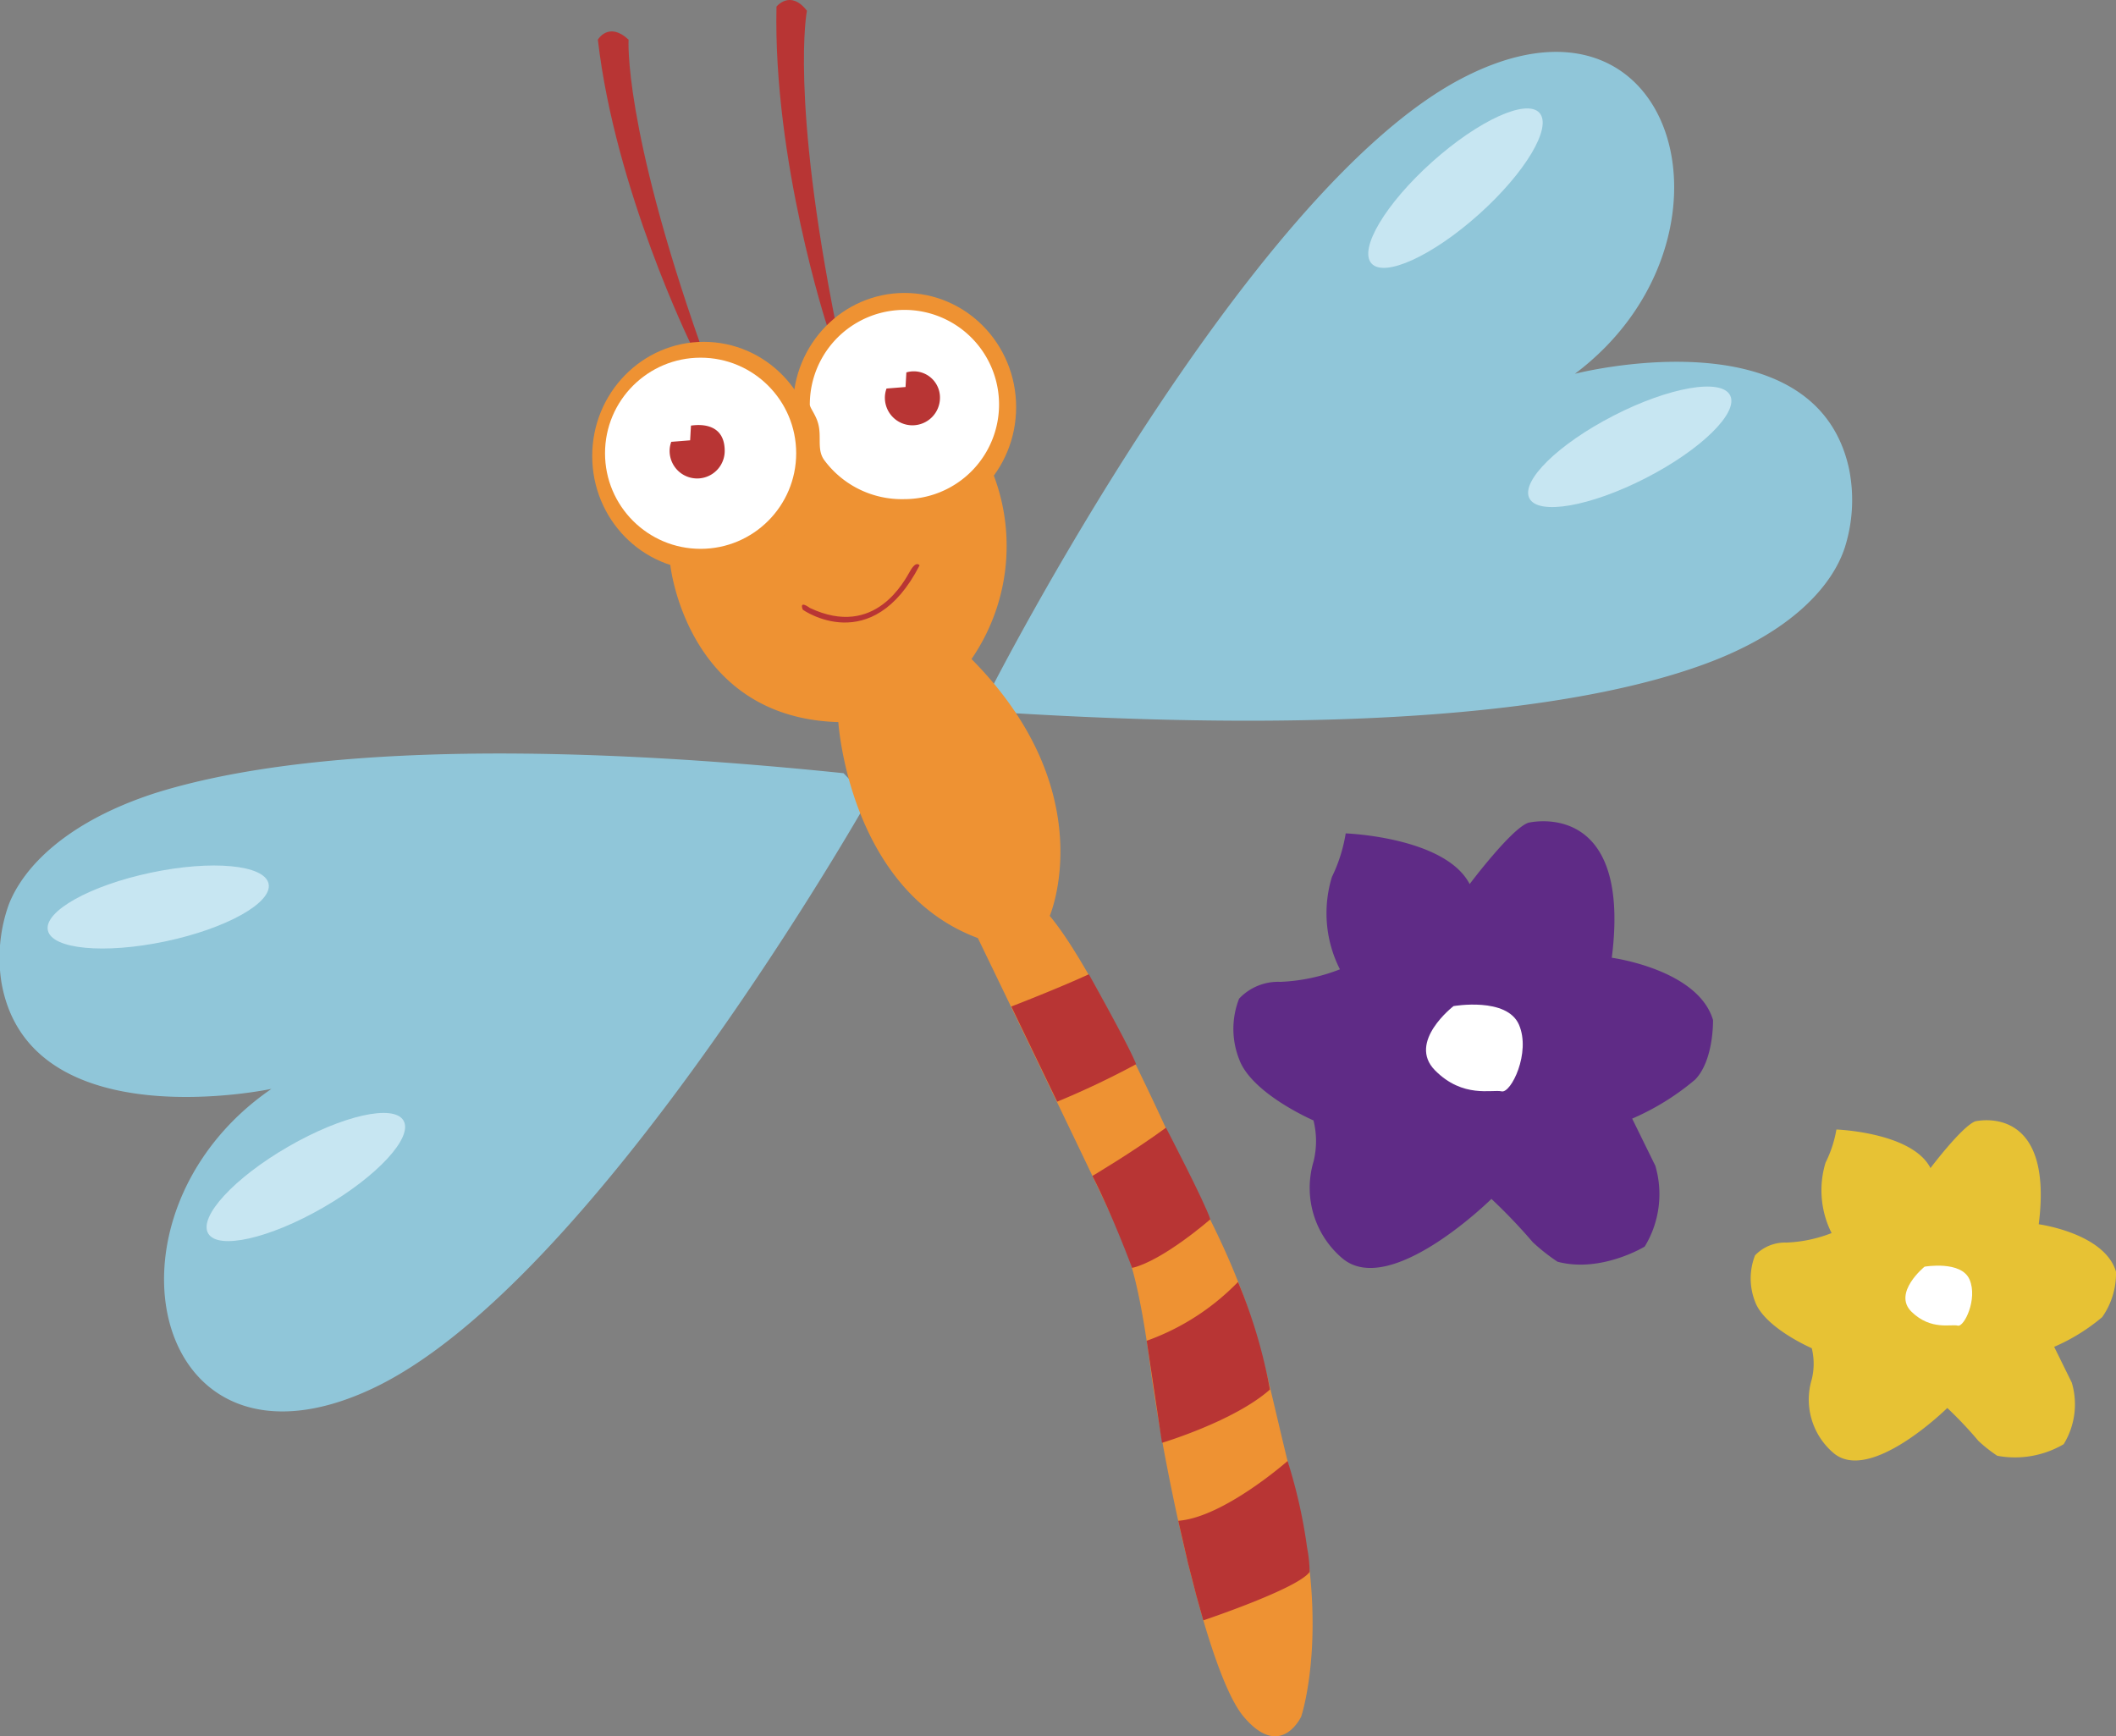 <?xml version="1.0" encoding="UTF-8"?> <svg xmlns="http://www.w3.org/2000/svg" id="Слой_1" data-name="Слой 1" viewBox="0 0 153.64 126.06"><rect x="0" y="0" width="153.64" height="126.06" fill="#808080" stroke="none"/> <defs> <style>.cls-1{fill:#b83534;}.cls-2{fill:#90c6d9;}.cls-3{fill:#ee9233;}.cls-4{fill:#fff;}.cls-5{fill:#5f2b86;}.cls-6{fill:#e7c234;}.cls-7{fill:#c7e6f2;}</style> </defs> <path class="cls-1" d="M73.13,52.52s-5.52-11.23-6.78-22.17c0,0,.78-1.35,2.23,0,0,0-.39,6.2,5.23,22.17Z" transform="translate(-22.94 -27.47)"></path> <path class="cls-1" d="M83,51.16s-3.93-12-3.68-23.21c0,0,1-1.26,2.21.3,0,0-1.23,6.18,2.15,23Z" transform="translate(-22.94 -27.47)"></path> <path class="cls-2" d="M94.93,77.45s18.36-36,34.1-44.26,21.16,11.75,8.26,21.42c0,0,17.4-4.48,19.9,6.87a11.43,11.43,0,0,1-.29,5.71C156,70,153,73.4,146.65,75.71c-9.39,3.43-25.69,5-49.94,3.55Z" transform="translate(-22.94 -27.47)"></path> <path class="cls-2" d="M86,85.49S66.11,120.69,50,128.28s-20.65-12.62-7.35-21.75c0,0-17.57,3.75-19.6-7.7a11.48,11.48,0,0,1,.53-5.69c1.06-2.72,4.2-6,10.61-8.08,9.53-3,25.87-3.94,50-1.45Z" transform="translate(-22.94 -27.47)"></path> <path class="cls-3" d="M83.81,79.9s.77,12.2,10.13,15.68c0,0,9.63,19.9,10.12,21.1s1.42,2.58,2.39,9.93,4.07,22.26,6.78,25.49,4.19,0,4.19,0,2.13-6.33-.45-16.39-2.52-13.16-7.81-22.84c0,0-6.26-14.45-10-18.9,0,0,3.87-9-5.68-18.65A14.49,14.49,0,0,0,95.1,62L80.82,56.84,71.61,68.49S72.77,79.58,83.81,79.9Z" transform="translate(-22.94 -27.47)"></path> <ellipse class="cls-3" cx="65.68" cy="29.56" rx="8.1" ry="8.29"></ellipse> <ellipse class="cls-3" cx="51.1" cy="33.11" rx="8.1" ry="8.29"></ellipse> <circle class="cls-4" cx="50.87" cy="32.91" r="6.94"></circle> <path class="cls-4" d="M95.48,56.84a6.87,6.87,0,0,1-6.87,6.87,7,7,0,0,1-5.82-2.83c-.54-.74-.2-1.62-.42-2.56-.16-.71-.63-1.22-.63-1.48a6.87,6.87,0,1,1,13.74,0Z" transform="translate(-22.94 -27.47)"></path> <path class="cls-1" d="M73.05,59.44l.06-1.07c.11,0,2.45-.47,2.45,1.84a2,2,0,1,1-4,0,1.88,1.88,0,0,1,.12-.66Z" transform="translate(-22.94 -27.47)"></path> <path class="cls-1" d="M88.69,55.57l.06-1.06a1.9,1.9,0,0,1,2.44,1.84,2,2,0,0,1-2,2,2,2,0,0,1-2-2,1.93,1.93,0,0,1,.12-.67Z" transform="translate(-22.94 -27.47)"></path> <path class="cls-5" d="M120.23,97.85a9,9,0,0,1-.58-6.71,11.31,11.31,0,0,0,1-3.16s7.22.26,9,3.68c0,0,3-4,4.25-4.45,0,0,7.55-1.87,6.07,9.8,0,0,6.26.84,7.35,4.52,0,0,.07,2.9-1.29,4.32a18.29,18.29,0,0,1-4.58,2.84l1.68,3.42a7.31,7.31,0,0,1-.77,5.87s-3.17,1.94-6.33,1.1a13.81,13.81,0,0,1-1.8-1.42,39.77,39.77,0,0,0-3-3.14s-7.36,7.27-10.84,4.3a6.7,6.7,0,0,1-2.08-7,6.16,6.16,0,0,0,0-3s-4.5-1.94-5.4-4.45a6,6,0,0,1,0-4.39,3.89,3.89,0,0,1,3-1.22A13.35,13.35,0,0,0,120.23,97.85Z" transform="translate(-22.94 -27.47)"></path> <path class="cls-6" d="M155.93,117a6.91,6.91,0,0,1-.44-5.11,8.7,8.7,0,0,0,.79-2.41s5.5.2,6.83,2.8c0,0,2.26-3,3.24-3.39,0,0,5.75-1.42,4.62,7.47,0,0,4.77.64,5.61,3.44a5.53,5.53,0,0,1-1,3.3,14,14,0,0,1-3.49,2.16l1.28,2.6a5.53,5.53,0,0,1-.59,4.47,7,7,0,0,1-4.82.84,10.37,10.37,0,0,1-1.37-1.08,28.65,28.65,0,0,0-2.26-2.39s-5.6,5.53-8.26,3.27a5.09,5.09,0,0,1-1.58-5.35,4.73,4.73,0,0,0,0-2.26s-3.43-1.48-4.12-3.39a4.61,4.61,0,0,1,0-3.35,3,3,0,0,1,2.26-.93A10,10,0,0,0,155.93,117Z" transform="translate(-22.94 -27.47)"></path> <path class="cls-1" d="M81.23,71.74s5,3.55,8.48-3.22c0,0-.23-.36-.65.35s-2.54,5-7.32,2.74C81.74,71.61,80.94,71,81.23,71.74Z" transform="translate(-22.94 -27.47)"></path> <ellipse class="cls-7" cx="128.62" cy="41.13" rx="8.19" ry="2.55" transform="translate(-17.55 68.88) rotate(-41.87)"></ellipse> <ellipse class="cls-7" cx="141.27" cy="59.9" rx="8.19" ry="2.55" transform="translate(-34.7 43.66) rotate(-27.17)"></ellipse> <ellipse class="cls-7" cx="45.14" cy="112.93" rx="8.19" ry="2.55" transform="translate(-73.35 10.23) rotate(-30)"></ellipse> <ellipse class="cls-7" cx="34.43" cy="93.32" rx="8.19" ry="2.55" transform="translate(-41.46 -18.35) rotate(-11.91)"></ellipse> <path class="cls-1" d="M102,98.21s3,5.35,3.43,6.53a61.53,61.53,0,0,1-5.73,2.72l-3.33-6.91S99.69,99.27,102,98.21Z" transform="translate(-22.94 -27.47)"></path> <path class="cls-1" d="M107.6,109.35s2.81,5.39,3.22,6.65c0,0-3.43,3-5.68,3.53,0,0-1.4-3.79-2.88-6.68C102.26,112.85,105.23,111.09,107.6,109.35Z" transform="translate(-22.94 -27.47)"></path> <path class="cls-1" d="M112.83,120.55a17.42,17.42,0,0,1-6.63,4.27l1.11,7.41s5.25-1.57,7.84-3.87A38,38,0,0,0,112.83,120.55Z" transform="translate(-22.94 -27.47)"></path> <path class="cls-1" d="M116.43,133.55s-4.65,4.1-7.94,4.34l.71,3.08.61,2.37.5,1.78s6.9-2.31,7.72-3.52a9.7,9.7,0,0,0-.18-1.74A37.5,37.5,0,0,0,116.43,133.55Z" transform="translate(-22.94 -27.47)"></path> <path class="cls-4" d="M128.48,100.52s3.87-.68,4.75,1.35-.58,5-1.26,4.84-2.81.53-4.84-1.53S128.48,100.52,128.48,100.52Z" transform="translate(-22.94 -27.47)"></path> <path class="cls-4" d="M162.68,119.44s2.67-.47,3.27.94-.4,3.47-.86,3.34-1.94.37-3.35-1S162.68,119.44,162.68,119.44Z" transform="translate(-22.94 -27.47)"></path> </svg> 